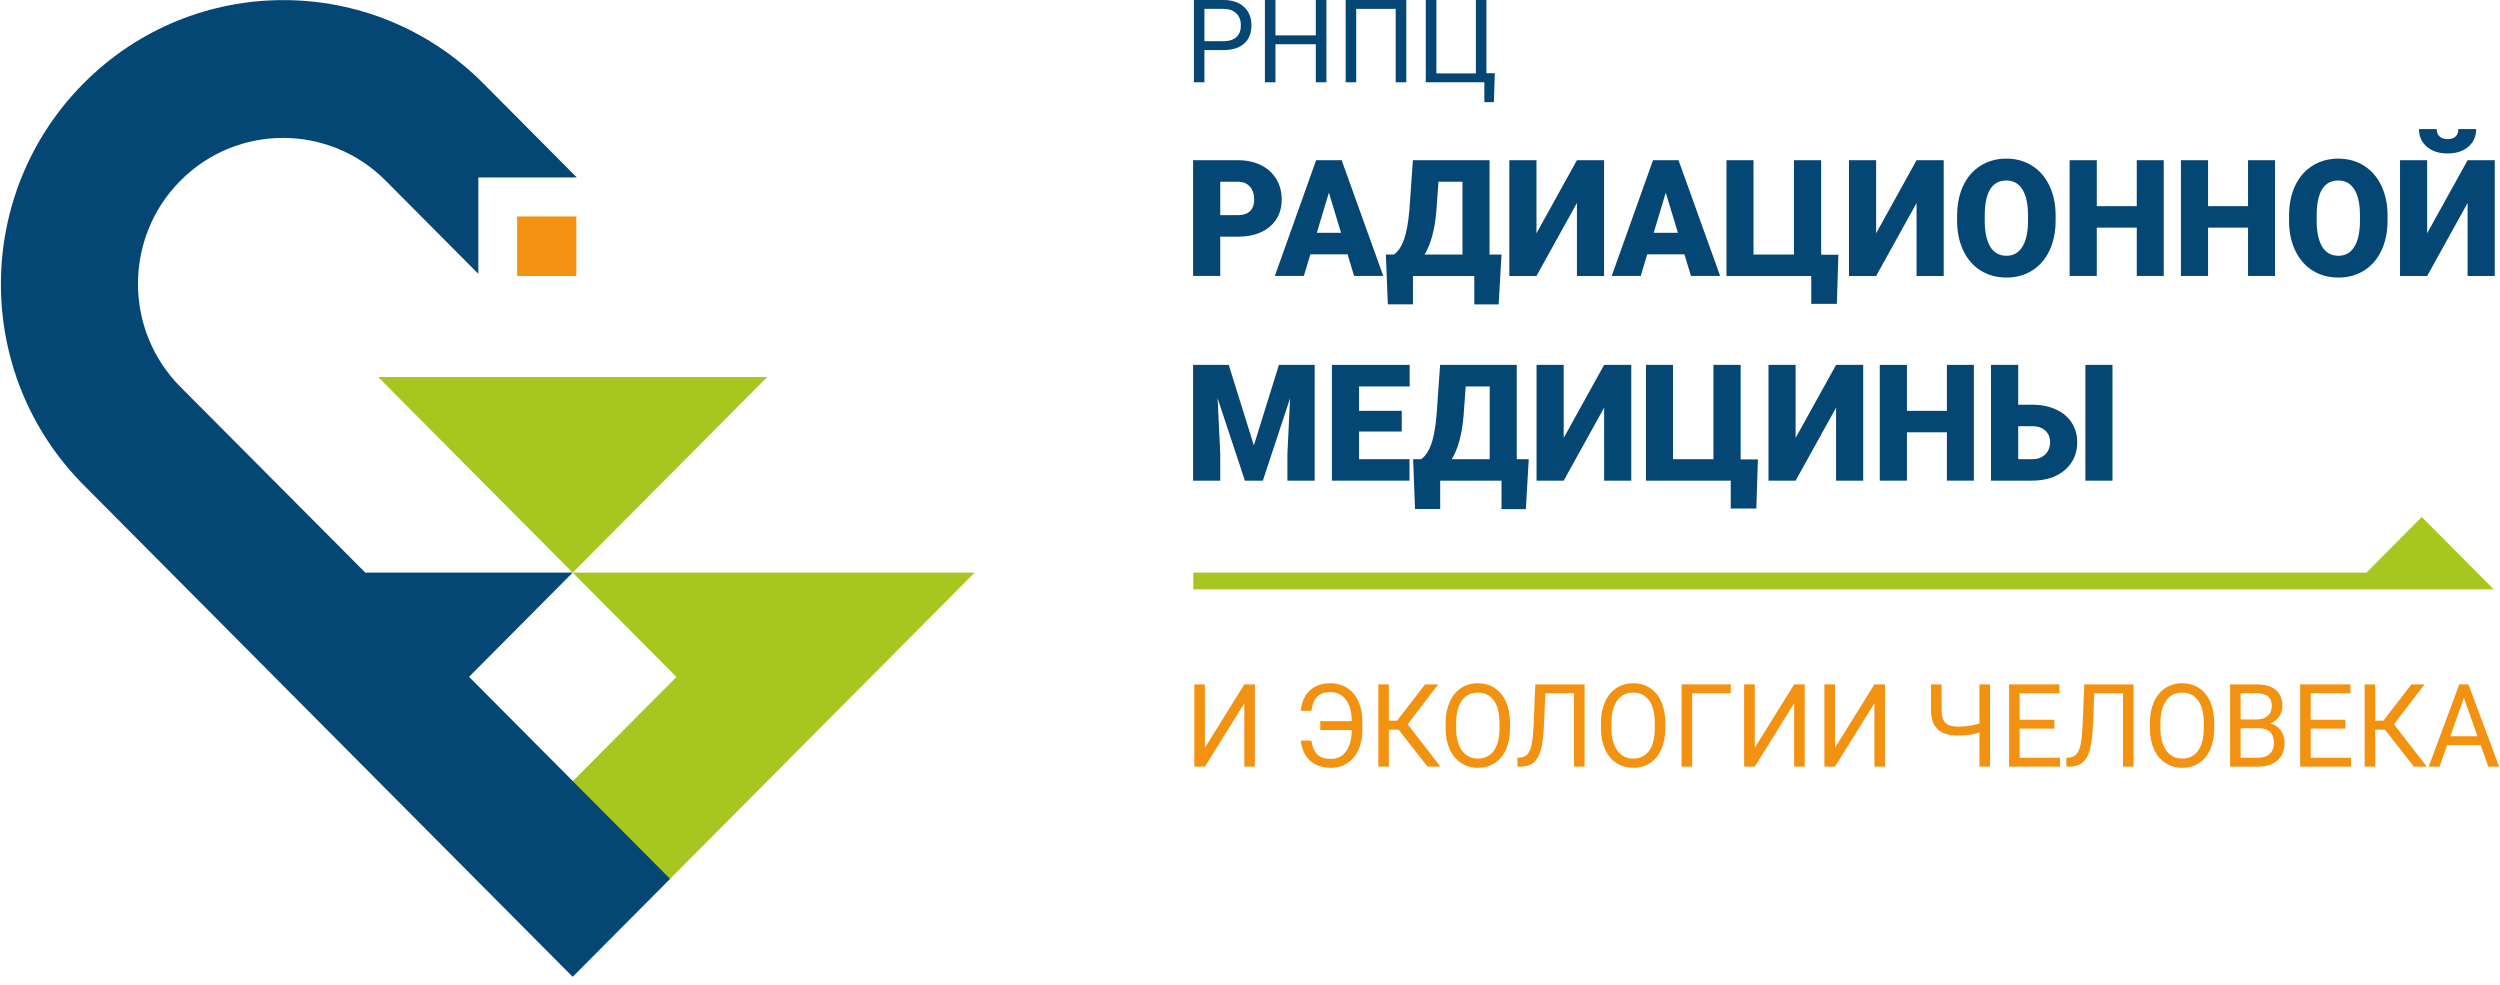 <svg width="170" height="67" viewBox="0 0 170 67" fill="none" xmlns="http://www.w3.org/2000/svg">
<path d="M84.614 46.538H85.331V52.131H84.614V47.821L81.934 52.131H81.213V46.538H81.934V50.848L84.614 46.538Z" fill="#F29210"/>
<path d="M89.173 50.357C89.243 50.819 89.384 51.142 89.597 51.327C89.81 51.513 90.116 51.605 90.514 51.605C90.947 51.605 91.286 51.432 91.537 51.085C91.787 50.739 91.915 50.258 91.92 49.642H89.778V49.039H91.92C91.92 48.431 91.79 47.95 91.533 47.596C91.275 47.242 90.915 47.065 90.451 47.065C90.078 47.065 89.787 47.164 89.578 47.365C89.371 47.566 89.235 47.889 89.173 48.336H88.452C88.509 47.749 88.712 47.29 89.061 46.959C89.411 46.627 89.873 46.461 90.451 46.461C90.89 46.461 91.275 46.569 91.608 46.783C91.94 46.996 92.196 47.301 92.375 47.697C92.552 48.092 92.641 48.547 92.641 49.062V49.619C92.641 50.135 92.552 50.589 92.376 50.983C92.199 51.377 91.949 51.68 91.627 51.891C91.304 52.103 90.933 52.209 90.514 52.209C89.922 52.209 89.446 52.048 89.089 51.726C88.732 51.405 88.519 50.949 88.452 50.357H89.173Z" fill="#F29210"/>
<path d="M95.104 49.619H94.442V52.131H93.725V46.538H94.442V49.004H95.003L96.905 46.538H97.798L95.72 49.25L97.951 52.131H97.073L95.104 49.619Z" fill="#F29210"/>
<path d="M101.965 49.155C101.965 48.492 101.836 47.982 101.577 47.627C101.317 47.272 100.955 47.095 100.489 47.095C100.035 47.095 99.679 47.272 99.419 47.627C99.158 47.982 99.025 48.474 99.017 49.105V49.516C99.017 50.159 99.148 50.663 99.411 51.031C99.674 51.398 100.035 51.583 100.497 51.583C100.96 51.583 101.319 51.408 101.573 51.062C101.826 50.715 101.958 50.218 101.965 49.569V49.155ZM102.68 49.516C102.68 50.064 102.59 50.542 102.41 50.95C102.231 51.359 101.977 51.67 101.648 51.886C101.319 52.102 100.935 52.208 100.497 52.208C100.068 52.208 99.688 52.101 99.357 51.884C99.025 51.667 98.768 51.359 98.585 50.958C98.401 50.557 98.307 50.093 98.303 49.565V49.163C98.303 48.624 98.394 48.149 98.576 47.737C98.758 47.325 99.014 47.009 99.347 46.79C99.679 46.57 100.061 46.461 100.489 46.461C100.925 46.461 101.309 46.57 101.642 46.786C101.975 47.002 102.231 47.316 102.41 47.727C102.59 48.139 102.68 48.617 102.68 49.163V49.516Z" fill="#F29210"/>
<path d="M107.753 46.538V52.131H107.035V47.141H105.085L104.988 49.36C104.951 50.103 104.876 50.662 104.766 51.036C104.655 51.41 104.493 51.685 104.278 51.861C104.063 52.036 103.777 52.127 103.418 52.131H103.184V51.529L103.333 51.521C103.564 51.503 103.742 51.425 103.867 51.288C103.991 51.152 104.086 50.933 104.151 50.633C104.215 50.334 104.261 49.872 104.289 49.251L104.401 46.538H107.753Z" fill="#F29210"/>
<path d="M112.526 49.155C112.526 48.492 112.396 47.982 112.137 47.627C111.878 47.272 111.516 47.095 111.049 47.095C110.596 47.095 110.239 47.272 109.979 47.627C109.719 47.982 109.585 48.474 109.577 49.105V49.516C109.577 50.159 109.709 50.663 109.972 51.031C110.235 51.398 110.596 51.583 111.057 51.583C111.521 51.583 111.88 51.408 112.133 51.062C112.387 50.715 112.518 50.218 112.526 49.569V49.155ZM113.24 49.516C113.24 50.064 113.15 50.542 112.97 50.95C112.791 51.359 112.538 51.67 112.209 51.886C111.88 52.102 111.495 52.208 111.057 52.208C110.628 52.208 110.248 52.101 109.917 51.884C109.586 51.667 109.328 51.359 109.145 50.958C108.962 50.557 108.868 50.093 108.863 49.565V49.163C108.863 48.624 108.955 48.149 109.136 47.737C109.318 47.325 109.575 47.009 109.908 46.79C110.24 46.57 110.621 46.461 111.049 46.461C111.485 46.461 111.87 46.57 112.202 46.786C112.535 47.002 112.791 47.316 112.97 47.727C113.15 48.139 113.24 48.617 113.24 49.163V49.516Z" fill="#F29210"/>
<path d="M117.691 47.141H115.067V52.131H114.346V46.538H117.691V47.141Z" fill="#F29210"/>
<path d="M122.003 46.538H122.721V52.131H122.003V47.821L119.323 52.131H118.602V46.538H119.323V50.848L122.003 46.538Z" fill="#F29210"/>
<path d="M127.46 46.538H128.177V52.131H127.46V47.821L124.78 52.131H124.059V46.538H124.78V50.848L127.46 46.538Z" fill="#F29210"/>
<path d="M135.323 46.538V52.131H134.602V49.811C134.34 49.889 134.102 49.941 133.888 49.97C133.673 50 133.429 50.015 133.155 50.015C132.535 50.015 132.073 49.877 131.773 49.6C131.471 49.324 131.316 48.901 131.309 48.33V46.538H132.03V48.313C132.033 48.703 132.119 48.983 132.29 49.155C132.461 49.326 132.749 49.412 133.155 49.412C133.628 49.412 134.11 49.343 134.602 49.205V46.538H135.323Z" fill="#F29210"/>
<path d="M139.695 49.547H137.337V51.528H140.077V52.132H136.619V46.538H140.039V47.141H137.337V48.944H139.695V49.547Z" fill="#F29210"/>
<path d="M145.083 46.538V52.131H144.365V47.141H142.414L142.318 49.36C142.281 50.103 142.206 50.662 142.095 51.036C141.985 51.41 141.822 51.685 141.608 51.861C141.393 52.036 141.107 52.127 140.748 52.131H140.513V51.529L140.663 51.521C140.894 51.503 141.072 51.425 141.196 51.288C141.321 51.152 141.416 50.933 141.48 50.633C141.545 50.334 141.591 49.872 141.619 49.251L141.731 46.538H145.083Z" fill="#F29210"/>
<path d="M149.855 49.155C149.855 48.492 149.726 47.982 149.467 47.627C149.207 47.272 148.846 47.095 148.379 47.095C147.926 47.095 147.569 47.272 147.309 47.627C147.049 47.982 146.915 48.474 146.907 49.105V49.516C146.907 50.159 147.039 50.663 147.301 51.031C147.565 51.398 147.926 51.583 148.387 51.583C148.85 51.583 149.21 51.408 149.463 51.062C149.717 50.715 149.848 50.218 149.855 49.569V49.155ZM150.569 49.516C150.569 50.064 150.479 50.542 150.3 50.95C150.121 51.359 149.867 51.67 149.538 51.886C149.21 52.102 148.825 52.208 148.387 52.208C147.958 52.208 147.579 52.101 147.247 51.884C146.916 51.667 146.658 51.359 146.475 50.958C146.292 50.557 146.198 50.093 146.193 49.565V49.163C146.193 48.624 146.284 48.149 146.466 47.737C146.648 47.325 146.905 47.009 147.238 46.79C147.57 46.57 147.951 46.461 148.379 46.461C148.815 46.461 149.2 46.57 149.532 46.786C149.865 47.002 150.121 47.316 150.3 47.727C150.479 48.139 150.569 48.617 150.569 49.163V49.516Z" fill="#F29210"/>
<path d="M152.363 49.516V51.528H153.548C153.882 51.528 154.145 51.439 154.338 51.261C154.531 51.084 154.628 50.839 154.628 50.526C154.628 49.852 154.272 49.516 153.559 49.516H152.363ZM152.363 48.923H153.447C153.761 48.923 154.012 48.843 154.201 48.682C154.389 48.52 154.483 48.3 154.483 48.023C154.483 47.715 154.396 47.491 154.221 47.351C154.046 47.212 153.781 47.141 153.425 47.141H152.363V48.923ZM151.646 52.132V46.538H153.425C154.015 46.538 154.46 46.664 154.756 46.915C155.055 47.166 155.204 47.536 155.204 48.029C155.204 48.29 155.132 48.521 154.987 48.722C154.843 48.923 154.646 49.079 154.397 49.189C154.69 49.274 154.922 49.434 155.094 49.671C155.264 49.908 155.35 50.19 155.35 50.518C155.35 51.02 155.191 51.414 154.875 51.701C154.558 51.988 154.111 52.132 153.533 52.132H151.646Z" fill="#F29210"/>
<path d="M159.487 49.547H157.129V51.528H159.868V52.132H156.411V46.538H159.83V47.141H157.129V48.944H159.487V49.547Z" fill="#F29210"/>
<path d="M162.174 49.619H161.512V52.131H160.795V46.538H161.512V49.004H162.073L163.976 46.538H164.869L162.79 49.25L165.021 52.131H164.144L162.174 49.619Z" fill="#F29210"/>
<path d="M166.62 50.065H168.471L167.544 47.449L166.62 50.065ZM168.684 50.668H166.405L165.892 52.132H165.152L167.23 46.538H167.857L169.939 52.132H169.203L168.684 50.668Z" fill="#F29210"/>
<path d="M82.976 14.63H84.186C84.544 14.63 84.816 14.538 85.003 14.355C85.191 14.17 85.285 13.911 85.285 13.576C85.285 13.208 85.189 12.914 84.996 12.695C84.803 12.474 84.54 12.363 84.207 12.359H82.976V14.63ZM82.976 16.095V18.765H81.13V10.895H84.186C84.771 10.895 85.289 11.005 85.74 11.227C86.19 11.448 86.539 11.764 86.787 12.173C87.034 12.582 87.157 13.046 87.157 13.565C87.157 14.332 86.889 14.946 86.355 15.406C85.82 15.865 85.087 16.095 84.155 16.095H82.976Z" fill="#054774"/>
<path d="M89.545 15.83H91.191L90.365 13.1L89.545 15.83ZM91.633 17.295H89.104L88.662 18.765H86.689L89.497 10.894H91.233L94.062 18.765H92.08L91.633 17.295Z" fill="#054774"/>
<path d="M96.87 17.306H99.448V12.359H97.817L97.675 14.327C97.57 15.603 97.302 16.596 96.87 17.306ZM101.908 20.701H100.252V18.766H96.082V20.695H94.372L94.24 17.306H94.783C95.067 17.111 95.296 16.776 95.469 16.303C95.642 15.829 95.765 15.149 95.84 14.262L96.077 10.894H101.288V17.306H102.104L101.908 20.701Z" fill="#054774"/>
<path d="M107.231 10.894H109.076V18.766H107.231V13.802L104.48 18.766H102.635V10.894H104.48V15.862L107.231 10.894Z" fill="#054774"/>
<path d="M112.452 15.83H114.098L113.272 13.1L112.452 15.83ZM114.54 17.295H112.01L111.569 18.765H109.597L112.405 10.894H114.14L116.969 18.765H114.987L114.54 17.295Z" fill="#054774"/>
<path d="M117.401 10.894H119.238V17.306H121.988V10.894H123.839V17.322H125.011L124.906 20.663H123.165V18.766H117.401V10.894Z" fill="#054774"/>
<path d="M130.327 10.894H132.173V18.766H130.327V13.802L127.577 18.766H125.731V10.894H127.577V15.862L130.327 10.894Z" fill="#054774"/>
<path d="M137.906 14.662C137.906 13.88 137.778 13.287 137.525 12.881C137.271 12.475 136.907 12.273 136.434 12.273C135.508 12.273 135.019 12.987 134.966 14.414L134.961 14.992C134.961 15.763 135.085 16.357 135.334 16.771C135.584 17.185 135.953 17.392 136.445 17.392C136.91 17.392 137.269 17.189 137.522 16.782C137.774 16.374 137.902 15.788 137.906 15.025V14.662ZM139.783 14.992C139.783 15.76 139.645 16.439 139.367 17.03C139.091 17.621 138.697 18.076 138.187 18.395C137.677 18.715 137.096 18.874 136.445 18.874C135.792 18.874 135.213 18.72 134.708 18.412C134.204 18.103 133.81 17.663 133.528 17.09C133.246 16.517 133.097 15.859 133.084 15.116V14.673C133.084 13.902 133.221 13.222 133.496 12.633C133.771 12.043 134.166 11.588 134.68 11.267C135.193 10.946 135.777 10.786 136.434 10.786C137.082 10.786 137.661 10.945 138.169 11.262C138.678 11.579 139.073 12.031 139.355 12.616C139.637 13.202 139.78 13.873 139.783 14.63V14.992Z" fill="#054774"/>
<path d="M147.135 18.765H145.3V15.479H142.581V18.765H140.735V10.894H142.581V14.019H145.3V10.894H147.135V18.765Z" fill="#054774"/>
<path d="M154.703 18.765H152.867V15.479H150.148V18.765H148.303V10.894H150.148V14.019H152.867V10.894H154.703V18.765Z" fill="#054774"/>
<path d="M160.478 14.662C160.478 13.88 160.35 13.287 160.097 12.881C159.842 12.475 159.478 12.273 159.005 12.273C158.08 12.273 157.59 12.987 157.538 14.414L157.532 14.992C157.532 15.763 157.657 16.357 157.906 16.771C158.155 17.185 158.525 17.392 159.016 17.392C159.482 17.392 159.841 17.189 160.094 16.782C160.346 16.374 160.474 15.788 160.478 15.025V14.662ZM162.354 14.992C162.354 15.76 162.217 16.439 161.939 17.03C161.662 17.621 161.269 18.076 160.758 18.395C160.249 18.715 159.668 18.874 159.016 18.874C158.363 18.874 157.785 18.72 157.28 18.412C156.776 18.103 156.382 17.663 156.1 17.09C155.818 16.517 155.669 15.859 155.655 15.116V14.673C155.655 13.902 155.793 13.222 156.068 12.633C156.343 12.043 156.738 11.588 157.252 11.267C157.765 10.946 158.349 10.786 159.005 10.786C159.654 10.786 160.232 10.945 160.741 11.262C161.249 11.579 161.645 12.031 161.927 12.616C162.209 13.202 162.352 13.873 162.354 14.63V14.992Z" fill="#054774"/>
<path d="M168.381 8.775C168.381 9.269 168.204 9.669 167.851 9.975C167.496 10.282 167.024 10.435 166.436 10.435C165.846 10.435 165.375 10.282 165.021 9.975C164.666 9.669 164.49 9.269 164.49 8.775H165.694C165.694 8.991 165.759 9.16 165.892 9.28C166.023 9.402 166.204 9.462 166.436 9.462C166.667 9.462 166.846 9.403 166.975 9.286C167.103 9.169 167.167 8.999 167.167 8.775H168.381ZM167.797 10.894H169.643V18.766H167.797V13.802L165.047 18.766H163.201V10.894H165.047V15.862L167.797 10.894Z" fill="#054774"/>
<path d="M83.554 24.812L85.263 30.289L86.967 24.812H89.397V32.684H87.545V30.846L87.725 27.083L85.874 32.684H84.653L82.797 27.078L82.976 30.846V32.684H81.13V24.812H83.554Z" fill="#054774"/>
<path d="M95.319 29.343H92.417V31.224H95.846V32.684H90.57V24.812H95.856V26.278H92.417V27.937H95.319V29.343Z" fill="#054774"/>
<path d="M98.721 31.224H101.299V26.278H99.668L99.525 28.245C99.421 29.521 99.153 30.515 98.721 31.224ZM103.759 34.619H102.103V32.684H97.933V34.614H96.223L96.092 31.224H96.634C96.917 31.03 97.146 30.695 97.32 30.222C97.493 29.747 97.616 29.067 97.691 28.181L97.927 24.812H103.139V31.224H103.955L103.759 34.619Z" fill="#054774"/>
<path d="M109.081 24.812H110.927V32.684H109.081V27.722L106.331 32.684H104.485V24.812H106.331V29.78L109.081 24.812Z" fill="#054774"/>
<path d="M111.927 24.812H113.763V31.224H116.513V24.812H118.364V31.24H119.537L119.431 34.581H117.69V32.684H111.927V24.812Z" fill="#054774"/>
<path d="M124.853 24.812H126.698V32.684H124.853V27.722L122.102 32.684H120.257V24.812H122.102V29.78L124.853 24.812Z" fill="#054774"/>
<path d="M134.224 32.684H132.389V29.397H129.671V32.684H127.824V24.812H129.671V27.937H132.389V24.812H134.224V32.684Z" fill="#054774"/>
<path d="M143.649 32.684H141.807V24.812H143.649V32.684ZM137.238 28.98V31.224H138.185C138.56 31.224 138.857 31.116 139.076 30.9C139.295 30.684 139.405 30.405 139.405 30.061C139.405 29.738 139.296 29.477 139.079 29.278C138.862 29.08 138.56 28.98 138.174 28.98H137.238ZM137.238 27.521H138.191C138.797 27.521 139.333 27.627 139.8 27.84C140.265 28.053 140.624 28.353 140.875 28.74C141.126 29.127 141.251 29.572 141.251 30.072C141.251 30.848 140.971 31.477 140.412 31.96C139.853 32.442 139.102 32.684 138.159 32.684H135.387V24.812H137.238V27.521Z" fill="#054774"/>
<path d="M81.901 2.801H83.191C83.574 2.801 83.869 2.708 84.074 2.522C84.278 2.336 84.38 2.068 84.38 1.716C84.38 1.382 84.278 1.115 84.074 0.915C83.869 0.715 83.589 0.611 83.232 0.604H81.901V2.801ZM81.901 3.405V5.595H81.184V0H83.191C83.787 0 84.254 0.156 84.591 0.469C84.928 0.782 85.098 1.195 85.098 1.71C85.098 2.253 84.932 2.672 84.602 2.965C84.271 3.258 83.799 3.405 83.184 3.405H81.901Z" fill="#054774"/>
<path d="M90.196 5.595H89.475V3.009H86.731V5.595H86.014V-0H86.731V2.406H89.475V-0H90.196V5.595Z" fill="#054774"/>
<path d="M95.628 5.595H94.907V0.603H92.222V5.595H91.505V-0H95.628V5.595Z" fill="#054774"/>
<path d="M96.954 0H97.676V4.991H100.36V0H101.077V4.976H101.649L101.582 6.944H100.936V5.595H96.954V0Z" fill="#054774"/>
<path d="M39.189 18.765H35.165V14.72H39.189V18.765Z" fill="#F29210"/>
<path d="M38.942 38.939L25.71 25.634H52.173L38.942 38.939Z" fill="#A7C61F"/>
<path d="M38.943 38.938L45.998 46.032L38.94 53.127L45.454 59.786L45.56 59.768L66.273 38.938H38.943Z" fill="#A7C61F"/>
<path d="M31.895 46.024L38.942 38.938H24.841L12.272 26.314C8.419 22.439 8.419 16.158 12.272 12.284C16.124 8.41 22.371 8.41 26.224 12.284L32.528 18.622V12.068H39.224L32.856 5.664C25.354 -1.879 13.19 -1.879 5.688 5.664C-1.814 13.208 -1.814 25.438 5.688 32.981L38.942 66.424L45.567 59.763L31.895 46.024Z" fill="#054774"/>
<path d="M164.679 35.156L160.916 38.939H81.144V40.076H169.572L164.679 35.156Z" fill="#A7C61F"/>
</svg>
